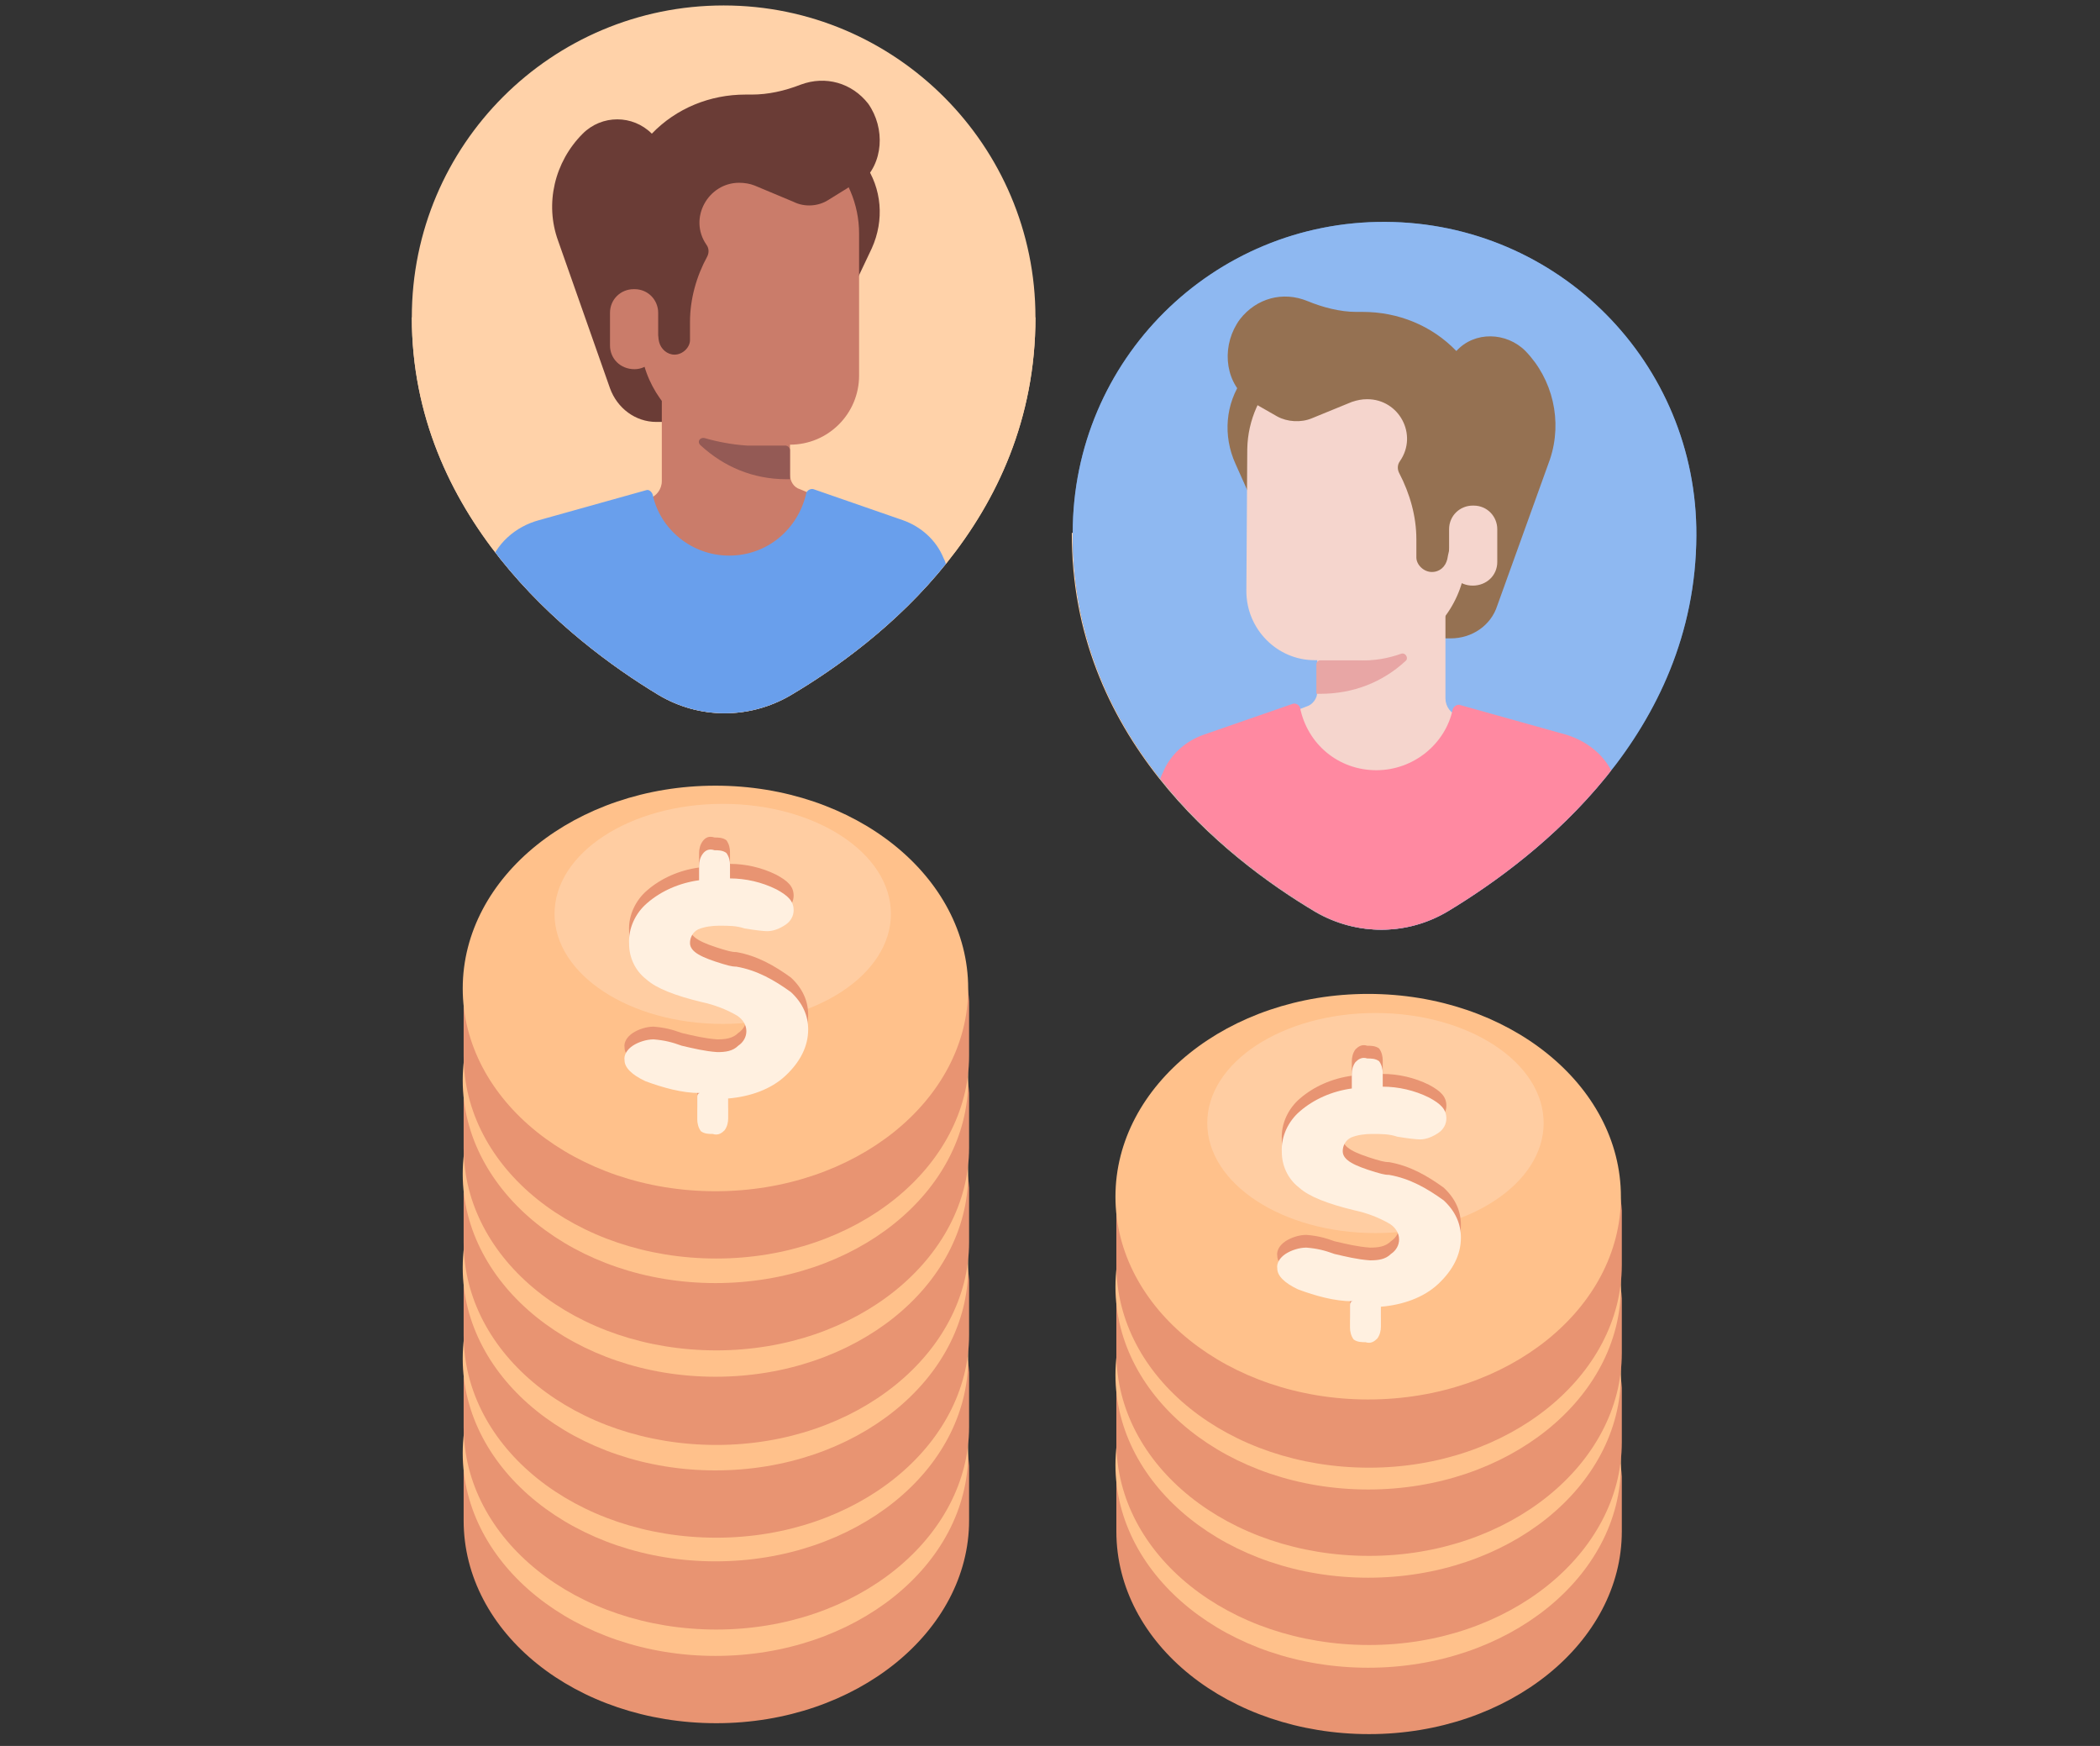 <svg id="Layer_1" xmlns="http://www.w3.org/2000/svg" xmlns:xlink="http://www.w3.org/1999/xlink" viewBox="0 0 231 192"><rect x="0" y="0" width="231" height="192" fill="#333333" stroke="none"/><style>.st0{fill:#e89472}.st1{fill:#ffc18b}.st2{opacity:.2;enable-background:new}.st2,.st3{fill:#fff}.st4{fill:#fff0e0}.st5{fill:#ffd2a9}.st6{clip-path:url(#SVGID_2_)}.st7{fill:#6a3c36}.st8{fill:#ca7c6a}.st9{fill:#699fec}.st10{fill:#945a55}.st11{clip-path:url(#SVGID_4_)}.st12{fill:#8eb8f1}.st13{fill:#957152}.st14{fill:#f5d5cd}.st15{fill:#ff89a1}.st16{fill:#e8a6a5}</style><title>contaazul-tela-de-xxx</title><path class="st0" d="M178.4 168.4c0 12.2-12.4 22.3-27.8 22.3s-27.8-9.9-27.8-22.3V163c.7-11.8 12.8-16.9 27.8-16.9 14.9.1 27.1 4.7 27.8 16.3v6z"/><ellipse class="st1" cx="150.5" cy="161.1" rx="27.8" ry="22.3"/><ellipse class="st2" cx="151.3" cy="152.9" rx="18.5" ry="12.1"/><path class="st0" d="M148.8 171c-2 0-4.1-.6-6-1.3-1.5-.7-2.3-1.5-2.3-2.3-.1-.6.3-1.2.9-1.6.6-.4 1.5-.7 2.3-.7 1.2.1 2 .3 3.1.7 1.3.3 2.5.6 3.9.7.9 0 1.7-.1 2.3-.7.6-.4.9-1 .9-1.6 0-.7-.4-1.3-1-1.7-1.2-.7-2.5-1.2-3.9-1.5-2.9-.7-5-1.5-6.1-2.5-1.3-1-1.9-2.5-1.9-3.9-.1-1.7.7-3.4 2-4.5 1.5-1.3 3.5-2.2 5.7-2.5V146c0-.4.1-.9.4-1.3.3-.3.7-.6 1.3-.4.4 0 .9 0 1.3.3.3.4.4.9.4 1.3v1.5c1.7 0 3.5.4 5.1 1.2 1.3.7 1.9 1.3 1.9 2.3 0 .6-.3 1.2-.9 1.6-.6.4-1.3.7-2 .7-.4 0-1.3-.1-2.5-.3-1.2-.6-2-.6-2.9-.6-.7 0-1.6.1-2.3.4-.6.3-.9.9-.9 1.5 0 1 1.3 1.6 3.6 2.3.4.1.9.3 1.5.3 2.3.4 4.2 1.5 6 2.8 1.3 1.2 1.9 2.6 1.9 4.1 0 1.9-.9 3.6-2.5 5.1-1.6 1.5-3.9 2.3-6.3 2.5v2.2c0 .4-.1.9-.4 1.3-.3.3-.7.6-1.3.4-.4 0-.9 0-1.3-.3-.3-.4-.4-.9-.4-1.3V171h.4z"/><path class="st3" d="M148.8 172.5c-2 0-4.1-.6-6-1.3-1.5-.7-2.3-1.5-2.3-2.3-.1-.6.3-1.2.9-1.6.6-.4 1.5-.7 2.3-.7 1.2.1 2 .3 3.1.7 1.3.3 2.5.6 3.9.7.9 0 1.7-.1 2.3-.7.6-.4.9-1 .9-1.6 0-.7-.4-1.3-1-1.7-1.2-.7-2.5-1.2-3.9-1.5-2.9-.7-5-1.5-6.1-2.5-1.3-1-1.9-2.5-1.9-3.9-.1-1.7.7-3.4 2-4.5 1.5-1.3 3.5-2.2 5.7-2.5v-1.6c0-.4.1-.9.4-1.3.3-.3.7-.6 1.3-.4.4 0 .9 0 1.3.3.3.4.4.9.4 1.3v1.5c1.7 0 3.5.4 5.1 1.2 1.3.7 1.9 1.3 1.9 2.3 0 .6-.3 1.2-.9 1.6-.6.4-1.3.7-2 .7-.4 0-1.3-.1-2.5-.3-1.2-.6-2-.6-2.9-.6-.7 0-1.6.1-2.3.4-.6.3-.9.9-.9 1.5 0 1 1.3 1.6 3.6 2.3.4.1.9.3 1.5.3 2.3.4 4.2 1.5 6 2.8 1.3 1.2 1.9 2.6 1.9 4.1 0 1.9-.9 3.6-2.5 5.1-1.6 1.5-3.9 2.3-6.3 2.5v2.2c0 .4-.1.9-.4 1.3-.3.3-.7.6-1.3.4-.4 0-.9 0-1.3-.3-.3-.4-.4-.9-.4-1.3v-2.5c.1-.1.4-.1.4-.1z"/><path class="st0" d="M178.4 158.6c0 12.2-12.4 22.3-27.8 22.3s-27.8-9.9-27.8-22.3v-5.4c.7-11.8 12.8-16.9 27.8-16.9 14.9 0 27 4.5 27.8 16.3v6z"/><ellipse class="st1" cx="150.5" cy="151.2" rx="27.8" ry="22.3"/><ellipse class="st2" cx="151.3" cy="143" rx="18.5" ry="12.1"/><path class="st0" d="M148.8 161.2c-2 0-4.1-.6-6-1.3-1.5-.7-2.3-1.5-2.3-2.3-.1-.6.3-1.2.9-1.6.6-.4 1.5-.7 2.3-.7 1.2.1 2 .3 3.1.7 1.3.3 2.5.6 3.9.7.9 0 1.7-.1 2.3-.7.6-.4.9-1 .9-1.6 0-.7-.4-1.3-1-1.7-1.2-.7-2.5-1.2-3.9-1.5-2.9-.7-5-1.5-6.1-2.5-1.3-1-1.9-2.5-1.9-3.9-.1-1.7.7-3.4 2-4.5 1.5-1.3 3.5-2.2 5.7-2.5v-1.6c0-.4.1-.9.4-1.3.3-.3.7-.6 1.3-.4.4 0 .9 0 1.3.3.3.4.4.9.4 1.3v1.5c1.7 0 3.5.4 5.1 1.2 1.3.7 1.9 1.3 1.9 2.3 0 .6-.3 1.2-.9 1.6-.6.4-1.3.7-2 .7-.4 0-1.3-.1-2.5-.3-.9-.3-1.7-.3-2.8-.3-.7 0-1.6.1-2.3.4-.6.3-.9.9-.9 1.5 0 1 1.3 1.6 3.6 2.3.4.1.9.3 1.5.3 2.3.4 4.2 1.5 6 2.8 1.3 1.2 1.9 2.6 1.9 4.1 0 1.9-.9 3.6-2.5 5.1s-3.9 2.3-6.3 2.5v2.2c0 .4-.1.9-.4 1.3-.3.3-.7.6-1.3.4-.4 0-.9 0-1.3-.3-.3-.4-.4-.9-.4-1.3v-2.5c0-.4.3-.4.3-.4z"/><path class="st4" d="M148.8 162.7c-2 0-4.1-.6-6-1.3-1.5-.7-2.3-1.5-2.3-2.3-.1-.6.3-1.2.9-1.6.6-.4 1.5-.7 2.3-.7 1.2.1 2 .3 3.1.7 1.3.3 2.5.6 3.9.7.9 0 1.7-.1 2.3-.7.6-.4.9-1 .9-1.6 0-.7-.4-1.3-1-1.7-1.2-.7-2.5-1.2-3.9-1.5-2.9-.7-5-1.5-6.1-2.5-1.3-1-1.9-2.5-1.9-3.9-.1-1.7.7-3.4 2-4.5 1.5-1.3 3.5-2.2 5.7-2.5v-1.6c0-.4.1-.9.4-1.3.3-.3.7-.6 1.3-.4.4 0 .9 0 1.3.3.3.4.4.9.4 1.3v1.5c1.7 0 3.5.4 5.1 1.2 1.3.7 1.9 1.3 1.9 2.3 0 .6-.3 1.2-.9 1.6-.6.4-1.3.7-2 .7-.4 0-1.3-.1-2.5-.3-.9-.3-1.7-.3-2.8-.3-.7 0-1.6.1-2.3.4-.6.3-.9.9-.9 1.5 0 1 1.3 1.6 3.6 2.3.4.1.9.3 1.5.3 2.3.4 4.2 1.5 6 2.8 1.3 1.2 1.9 2.6 1.9 4.1 0 1.9-.9 3.6-2.5 5.1s-3.9 2.3-6.3 2.5v2.2c0 .4-.1.9-.4 1.3-.3.3-.7.6-1.3.4-.4 0-.9 0-1.3-.3-.3-.4-.4-.9-.4-1.3V163c0-.3.3-.3.3-.3z"/><g><path class="st0" d="M178.4 148.8c0 12.2-12.4 22.3-27.8 22.3s-27.8-9.9-27.8-22.3v-5.4c.7-11.8 12.8-16.9 27.8-16.9 14.9.1 27.1 4.7 27.8 16.3v6z"/><ellipse class="st1" cx="150.5" cy="141.5" rx="27.8" ry="22.3"/><ellipse class="st2" cx="151.3" cy="133.4" rx="18.5" ry="12.1"/><path class="st0" d="M148.8 151.4c-2 0-4.1-.6-6-1.3-1.5-.7-2.3-1.5-2.3-2.3-.1-.6.3-1.2.9-1.6.6-.4 1.5-.7 2.3-.7 1.2.1 2 .3 3.1.7 1.3.3 2.5.6 3.9.7.9 0 1.7-.1 2.3-.7.6-.4.9-1 .9-1.6 0-.7-.4-1.3-1-1.7-1.2-.7-2.5-1.2-3.9-1.5-2.9-.7-5-1.5-6.1-2.5-1.3-1-1.9-2.5-1.9-3.9-.1-1.7.7-3.4 2-4.5 1.5-1.3 3.5-2.2 5.7-2.5v-1.6c0-.4.1-.9.4-1.3.3-.3.7-.6 1.3-.4.4 0 .9 0 1.3.3.3.4.4.9.4 1.3v1.5c1.7 0 3.5.4 5.1 1.2 1.3.7 1.9 1.3 1.9 2.3 0 .6-.3 1.2-.9 1.6-.6.4-1.3.7-2 .7-.4 0-1.3-.1-2.5-.3-1.2-.6-2-.6-2.9-.6-.7 0-1.6.1-2.3.4-.6.3-.9.9-.9 1.5 0 1 1.3 1.6 3.6 2.3.4.1.9.3 1.5.3 2.3.4 4.2 1.5 6 2.8 1.3 1.2 1.9 2.6 1.9 4.1 0 1.9-.9 3.6-2.5 5.1s-3.9 2.3-6.3 2.5v2.2c0 .4-.1.9-.4 1.3-.3.3-.7.6-1.3.4-.4 0-.9 0-1.3-.3-.3-.4-.4-.9-.4-1.3v-2.5c.1-.1.4-.1.4-.1z"/><path class="st3" d="M148.8 152.9c-2 0-4.1-.6-6-1.3-1.5-.7-2.3-1.5-2.3-2.3-.1-.6.3-1.2.9-1.6.6-.4 1.5-.7 2.3-.7 1.2.1 2 .3 3.1.7 1.3.3 2.5.6 3.9.7.9 0 1.7-.1 2.3-.7.6-.4.9-1 .9-1.6 0-.7-.4-1.3-1-1.7-1.2-.7-2.5-1.2-3.9-1.5-2.9-.7-5-1.5-6.1-2.5-1.3-1-1.9-2.5-1.9-3.9-.1-1.7.7-3.4 2-4.5 1.5-1.3 3.5-2.2 5.7-2.5v-1.6c0-.4.1-.9.4-1.3.3-.3.7-.6 1.3-.4.4 0 .9 0 1.3.3.3.4.4.9.4 1.3v1.5c1.7 0 3.5.4 5.1 1.2 1.3.7 1.9 1.3 1.9 2.3 0 .6-.3 1.2-.9 1.6-.6.4-1.3.7-2 .7-.4 0-1.3-.1-2.5-.3-1.2-.6-2-.6-2.9-.6-.7 0-1.6.1-2.3.4-.6.3-.9.9-.9 1.5 0 1 1.3 1.6 3.6 2.3.4.1.9.3 1.5.3 2.3.4 4.2 1.5 6 2.8 1.3 1.2 1.9 2.6 1.9 4.1 0 1.9-.9 3.6-2.5 5.1-1.6 1.5-3.9 2.3-6.3 2.5v2.2c0 .4-.1.9-.4 1.3-.3.3-.7.6-1.3.4-.4 0-.9 0-1.3-.3-.3-.4-.4-.9-.4-1.3V153c.1-.1.4-.1.4-.1z"/></g><g><path class="st0" d="M178.4 139.1c0 12.2-12.4 22.3-27.8 22.3s-27.8-9.9-27.8-22.3v-5.4c.7-11.8 12.8-16.9 27.8-16.9 14.9 0 27 4.5 27.8 16.3v6z"/><ellipse class="st1" cx="150.5" cy="131.6" rx="27.8" ry="22.3"/><ellipse class="st2" cx="151.3" cy="123.5" rx="18.5" ry="12.1"/><path class="st0" d="M148.8 141.7c-2 0-4.1-.6-6-1.3-1.5-.7-2.3-1.5-2.3-2.3-.1-.6.3-1.2.9-1.6.6-.4 1.5-.7 2.3-.7 1.2.1 2 .3 3.1.7 1.3.3 2.5.6 3.9.7.9 0 1.7-.1 2.3-.7.6-.4.9-1 .9-1.6 0-.7-.4-1.3-1-1.7-1.2-.7-2.5-1.2-3.9-1.5-2.9-.7-5-1.5-6.1-2.5-1.3-1-1.9-2.5-1.9-3.9-.1-1.7.7-3.4 2-4.5 1.5-1.3 3.5-2.2 5.7-2.5v-1.6c0-.4.1-.9.4-1.3.3-.3.7-.6 1.3-.4.4 0 .9 0 1.3.3.3.4.4.9.4 1.3v1.5c1.7 0 3.5.4 5.1 1.2 1.3.7 1.9 1.3 1.9 2.3 0 .6-.3 1.2-.9 1.6-.6.4-1.3.7-2 .7-.4 0-1.3-.1-2.5-.3-.9-.3-1.7-.3-2.8-.3-.7 0-1.6.1-2.3.4-.6.3-.9.9-.9 1.5 0 1 1.3 1.6 3.6 2.3.4.1.9.3 1.5.3 2.3.4 4.2 1.5 6 2.8 1.3 1.2 1.9 2.6 1.9 4.1 0 1.9-.9 3.6-2.5 5.1s-3.9 2.3-6.3 2.5v2.2c0 .4-.1.9-.4 1.3-.3.3-.7.6-1.3.4-.4 0-.9 0-1.3-.3-.3-.4-.4-.9-.4-1.3V142c0-.3.3-.3.3-.3z"/><path class="st4" d="M148.8 143.1c-2 0-4.1-.6-6-1.3-1.5-.7-2.3-1.5-2.3-2.3-.1-.6.3-1.2.9-1.6.6-.4 1.5-.7 2.3-.7 1.2.1 2 .3 3.1.7 1.3.3 2.5.6 3.9.7.9 0 1.7-.1 2.3-.7.6-.4.9-1 .9-1.6 0-.7-.4-1.3-1-1.7-1.2-.7-2.5-1.2-3.9-1.5-2.9-.7-5-1.5-6.1-2.5-1.3-1-1.9-2.5-1.9-3.9-.1-1.7.7-3.4 2-4.5 1.5-1.3 3.5-2.2 5.7-2.5v-1.6c0-.4.1-.9.4-1.3.3-.3.7-.6 1.3-.4.4 0 .9 0 1.3.3.3.4.4.9.4 1.3v1.5c1.7 0 3.5.4 5.1 1.2 1.3.7 1.9 1.3 1.9 2.3 0 .6-.3 1.2-.9 1.6-.6.4-1.3.7-2 .7-.4 0-1.3-.1-2.5-.3-.9-.3-1.7-.3-2.8-.3-.7 0-1.6.1-2.3.4-.6.3-.9.9-.9 1.5 0 1 1.3 1.6 3.6 2.3.4.1.9.3 1.5.3 2.3.4 4.2 1.5 6 2.8 1.3 1.2 1.9 2.6 1.9 4.1 0 1.9-.9 3.6-2.5 5.1s-3.9 2.3-6.3 2.5v2.2c0 .4-.1.9-.4 1.3-.3.3-.7.6-1.3.4-.4 0-.9 0-1.3-.3-.3-.4-.4-.9-.4-1.3v-2.5c0-.4.3-.4.3-.4z"/></g><g><path class="st5" d="M113.9 34.9c0 22.4-17 35.7-27 41.6-4.5 2.6-10 2.6-14.5-.1-10.1-6.1-27.1-19.8-27.1-41.5"/><defs><path id="SVGID_1_" d="M113.9 34.9c0 22.4-17 35.7-27 41.6-4.5 2.6-10 2.6-14.5-.1-10.1-6.1-27.1-19.8-27.1-41.5C45.3 15.9 60.7.6 79.6.6s34.3 15.4 34.3 34.3z"/></defs><clipPath id="SVGID_2_"><use xlink:href="#SVGID_1_" overflow="visible"/></clipPath><g class="st6"><path class="st5" d="M113.9 34.9c0 22.4-17 35.7-27 41.6-4.5 2.6-10 2.6-14.5-.1-10.1-6.1-27.1-19.8-27.1-41.5C45.3 15.9 60.7.6 79.6.6s34.3 15.4 34.3 34.3z"/><path class="st7" d="M61.4 26.5l5.7 16.2c.8 2.2 2.8 3.7 5.1 3.7h6.3c1 0-2.1-4.2-1.7-5L75 39.7 93.5 21s.9-.7 1.2-.9c2.5-2.1 2.7-6 .8-8.7-1.8-2.3-4.7-3.1-7.4-2.1-1.8.7-3.6 1.1-5.4 1.1H82c-3.9 0-7.6 1.5-10.3 4.3-2.1-2.1-5.5-2.1-7.6 0-3.1 3.1-4.2 7.7-2.7 11.8z"/><path class="st8" d="M73.2 58.2c.9 2.7 3.5 4.7 6.6 4.7.6 0 1.2-.1 1.8-.2 3.6-.2 9-4.3 9.5-7.6L88 53.8c-.7-.2-1.1-.9-1.1-1.6v-6.7l-14.1-2.8v10.2c0 .9-.6 1.7-1.4 1.9 0 1.1.7 2.3 1.8 3.4z"/><path class="st9" d="M96.8 83.3H61.1c-5.2 0-8.8-15.9-7.4-20.8.8-2.7 3-4.6 5.6-5.3l11.8-3.3c.3-.1.6.2.7.5.8 3.8 4.3 6.7 8.4 6.7 4.2 0 7.6-2.9 8.5-6.9.1-.3.5-.5.8-.4l9.8 3.4c2 .7 3.7 2.2 4.5 4.2l.1.2c2.1 5-1.6 21.7-7.1 21.7z"/><path class="st10" d="M82.2 49h4.2c.2 0 .5.2.5.5v3.2h-.4c-3.7 0-6.9-1.4-9.4-3.7-.5-.4-.1-1 .5-.8 1.4.4 3 .7 4.6.8z"/><path class="st7" d="M90.9 19.5l3.2 11.6 1.8-3.8c1.4-3.1 1.1-6.6-.8-9.3"/><path class="st8" d="M94.5 25.7v15.6c0 4.2-3.4 7.6-7.6 7.6h-4.5c-2.1 0-4-.5-5.6-1.4-3.8-2-6.4-6-6.4-10.6V25.8c0-6.6 5.4-12.1 12.1-12.1 6.6 0 12 5.4 12 12z"/><path class="st7" d="M64.4 23.2l5.2-7.2s10.2-4 10.3-4.3c.1-.2 9.8 2.5 9.8 2.5l3.8 5.1c.4.5.2 1.1-.3 1.4L91.1 22c-1.1.7-2.6.8-3.8.2L83 20.4c-.5-.2-1.1-.3-1.7-.3-3.4 0-5.6 3.9-3.6 6.8.3.4.3.9.1 1.3-1.2 2.2-1.9 4.7-1.9 7.2v2c0 .8-.8 1.6-1.7 1.6-.8 0-1.5-.6-1.7-1.4-.4-2.3-1.7-6.4-5.6-5.1l.5-.9"/><path class="st8" d="M72.4 38v-3.6c0-1.4-1.1-2.6-2.6-2.6h-.1c-1.4 0-2.6 1.1-2.6 2.6V38c0 1.4 1.1 2.6 2.7 2.6 1.4 0 2.6-1.2 2.6-2.6z"/></g></g><g><path class="st5" d="M186.5 58.9c-.1 21.7-17.2 35.2-27.3 41.3-4.5 2.7-10 2.7-14.5.1-10.1-6-26.9-19.4-26.8-41.7"/><defs><path id="SVGID_3_" d="M152.4 24.4c19 .1 34.3 15.5 34.2 34.5-.1 21.7-17.2 35.2-27.3 41.3-4.5 2.7-10 2.7-14.5.1-10.1-6-26.9-19.4-26.8-41.7 0-19 15.4-34.3 34.4-34.2z"/></defs><use xlink:href="#SVGID_3_" overflow="visible" fill="#537cb0"/><clipPath id="SVGID_4_"><use xlink:href="#SVGID_3_" overflow="visible"/></clipPath><g class="st11"><path class="st12" d="M152.4 24.4c19 .1 34.3 15.5 34.2 34.5-.1 21.7-17.2 35.2-27.3 41.3-4.5 2.7-10 2.7-14.5.1-10.1-6-26.9-19.4-26.8-41.7 0-19 15.4-34.3 34.4-34.2z"/><path class="st13" d="M167.8 38.6c-2.1-2.1-5.6-2.2-7.6 0-2.7-2.8-6.4-4.3-10.3-4.3h-.7c-1.8 0-3.7-.5-5.4-1.2-2.7-1.1-5.6-.3-7.4 2-2 2.7-1.8 6.6.7 8.7.3.2 1.2.9 1.2.9l18.5 18.8-1.8 1.7c.5.8-2.7 5-1.7 5h6.3c2.3 0 4.4-1.4 5.1-3.6l5.8-16.1c1.4-4.2.3-8.8-2.7-11.9z"/><path class="st14" d="M160.4 78.7c-.8-.2-1.4-1-1.4-1.9V66.6l-14.1 2.8v6.7c0 .7-.5 1.4-1.2 1.6l-3.1 1.2c.4 3.4 5.8 7.4 9.4 7.7.6.2 1.2.2 1.8.2 3.1 0 5.7-2 6.7-4.7 1-1.1 1.7-2.4 1.9-3.4z"/><path class="st15" d="M127.8 85.2l.1-.2c.8-2 2.5-3.5 4.5-4.2l9.8-3.4c.3-.1.7.1.8.4.8 4 4.2 6.9 8.4 6.9 4.1 0 7.6-2.9 8.4-6.7.1-.3.4-.5.7-.5l11.8 3.3c2.6.8 4.8 2.7 5.5 5.4 1.4 4.9-2.3 20.8-7.5 20.8l-35.7-.2c-5.3.2-9-16.5-6.8-21.6z"/><path class="st16" d="M154.1 71.9c.5-.2.9.5.5.8-2.5 2.3-5.7 3.6-9.4 3.6h-.4v-3.2c0-.3.2-.5.5-.5h4.2c1.6.1 3.2-.2 4.6-.7z"/><path class="st13" d="M136.7 41.7c-1.9 2.7-2.2 6.2-.8 9.3l1.7 3.8 3.3-11.6"/><path class="st14" d="M149.4 37.5c6.6 0 12 5.5 12 12.1l-.1 11.1c0 4.6-2.6 8.6-6.5 10.6-1.7.9-3.6 1.4-5.7 1.3h-4.5c-4.1 0-7.5-3.4-7.5-7.6l.1-15.6c.1-6.5 5.6-11.9 12.2-11.9z"/><path class="st13" d="M164.4 55.5l.5.9c-4-1.3-5.3 2.8-5.7 5.1-.2.8-.8 1.4-1.7 1.4-.9 0-1.7-.8-1.7-1.6v-2c0-2.5-.7-5-1.9-7.3-.2-.4-.2-.9.1-1.3 2-2.9-.1-6.8-3.6-6.8-.6 0-1.1.1-1.7.3l-4.4 1.8c-1.2.5-2.7.4-3.8-.2l-2.1-1.2c-.5-.3-.7-1-.3-1.5l3.8-5.1s9.8-2.7 9.9-2.5c.1.2 10.3 4.3 10.3 4.3l5.2 7.2"/><path class="st14" d="M162 64.4c1.5 0 2.7-1.1 2.7-2.6v-3.6c0-1.4-1.1-2.6-2.6-2.6h-.1c-1.4 0-2.6 1.1-2.6 2.6v3.6c0 1.5 1.1 2.6 2.6 2.6z"/></g></g><g><path class="st0" d="M106.6 167.2c0 12.2-12.4 22.3-27.8 22.3S51 179.6 51 167.2v-5.4c.7-11.8 13-16.9 27.8-16.9s27 4.5 27.8 16.3v6z"/><ellipse class="st1" cx="78.7" cy="159.8" rx="27.8" ry="22.3"/><ellipse class="st2" cx="79.5" cy="151.8" rx="18.5" ry="12.1"/><path class="st0" d="M77 169.8c-2 0-4.1-.6-6-1.3-1.5-.7-2.3-1.5-2.3-2.3-.1-.6.3-1.2.9-1.6.6-.4 1.5-.7 2.3-.7 1.2.1 2 .3 3.1.7 1.3.3 2.5.6 3.9.7.9 0 1.7-.1 2.3-.7.6-.4.9-1 .9-1.6 0-.7-.4-1.3-1-1.7-1.2-.7-2.5-1.2-3.9-1.5-2.9-.7-5-1.5-6.1-2.5-1.3-1-1.9-2.5-1.9-3.9-.1-1.7.7-3.4 2-4.5 1.5-1.3 3.5-2.2 5.7-2.5v-1.6c0-.4.1-.9.4-1.3.3-.4.7-.6 1.3-.4.4 0 .9 0 1.3.3.3.4.4.9.4 1.3v1.5c1.7 0 3.5.4 5.1 1.2 1.3.7 1.9 1.3 1.9 2.3 0 .6-.3 1.2-.9 1.6-.6.4-1.3.7-2 .7-.4 0-1.3-.1-2.5-.3-.9-.3-1.7-.3-2.8-.3-.7 0-1.6.1-2.3.4-.6.3-.9.9-.9 1.5 0 1 1.3 1.6 3.6 2.3.4.1.9.3 1.5.3 2.3.4 4.2 1.5 6 2.8 1.3 1.2 1.9 2.6 1.9 4.1 0 1.9-.9 3.6-2.5 5.1-1.6 1.5-3.9 2.3-6.3 2.5v2.2c0 .4-.1.9-.4 1.3-.3.3-.7.6-1.3.4-.4 0-.9 0-1.3-.3-.3-.4-.4-.9-.4-1.3v-2.5c0-.4.3-.4.3-.4z"/><path class="st3" d="M77 171.3c-2 0-4.1-.6-6-1.3-1.5-.7-2.3-1.5-2.3-2.3-.1-.6.3-1.2.9-1.6.6-.4 1.5-.7 2.3-.7 1.2.1 2 .3 3.1.7 1.3.3 2.5.6 3.9.7.9 0 1.7-.1 2.3-.7.6-.4.9-1 .9-1.6 0-.7-.4-1.3-1-1.7-1.2-.7-2.5-1.2-3.9-1.5-2.9-.7-5-1.5-6.1-2.5-1.3-1-1.9-2.5-1.9-3.9-.1-1.7.7-3.4 2-4.5 1.5-1.3 3.5-2.2 5.7-2.5v-1.6c0-.4.1-.9.4-1.3.3-.3.7-.6 1.3-.4.4 0 .9 0 1.3.3.3.4.4.9.4 1.3v1.5c1.7 0 3.5.4 5.1 1.2 1.3.7 1.9 1.3 1.9 2.3 0 .6-.3 1.2-.9 1.6-.6.4-1.3.7-2 .7-.4 0-1.3-.1-2.5-.3-.9-.3-1.7-.3-2.8-.3-.7 0-1.6.1-2.3.4-.6.3-.9.9-.9 1.5 0 1 1.3 1.6 3.6 2.3.4.1.9.3 1.5.3 2.3.4 4.2 1.5 6 2.8 1.3 1.2 1.9 2.6 1.9 4.1 0 1.9-.9 3.6-2.5 5.1-1.6 1.5-3.9 2.3-6.3 2.5v2.2c0 .4-.1.9-.4 1.3-.3.3-.7.6-1.3.4-.4 0-.9 0-1.3-.3-.3-.4-.4-.9-.4-1.3v-2.5c0-.4.3-.4.3-.4z"/><path class="st0" d="M106.6 156.9c0 12.2-12.4 22.3-27.8 22.3S51 169.3 51 156.9v-5.4c.7-11.8 12.8-16.9 27.8-16.9 14.9 0 27 4.5 27.8 16.3v6z"/><ellipse class="st1" cx="78.7" cy="149.4" rx="27.8" ry="22.3"/><ellipse class="st2" cx="79.5" cy="141.4" rx="18.5" ry="12.1"/><path class="st0" d="M77 159.5c-2 0-4.1-.6-6-1.3-1.5-.7-2.3-1.5-2.3-2.3-.1-.6.3-1.2.9-1.6.6-.4 1.5-.7 2.3-.7 1.2.1 2 .3 3.1.7 1.3.3 2.5.6 3.9.7.9 0 1.7-.1 2.3-.7.6-.4.9-1 .9-1.6 0-.7-.4-1.3-1-1.7-1.2-.7-2.5-1.2-3.9-1.5-2.9-.7-5-1.5-6.1-2.5-1.3-1-1.9-2.5-1.9-3.9-.1-1.7.7-3.4 2-4.5 1.5-1.3 3.5-2.2 5.7-2.5v-1.6c0-.4.1-.9.4-1.3.3-.4.7-.6 1.3-.4.4 0 .9 0 1.3.3.3.4.4.9.4 1.3v1.5c1.7 0 3.5.4 5.1 1.2 1.3.7 1.9 1.3 1.9 2.3 0 .6-.3 1.2-.9 1.6-.6.4-1.3.7-2 .7-.4 0-1.3-.1-2.5-.3-.9-.3-1.7-.3-2.8-.3-.7 0-1.6.1-2.3.4-.6.3-.9.9-.9 1.5 0 1 1.3 1.6 3.6 2.3.4.1.9.3 1.5.3 2.3.4 4.2 1.5 6 2.8 1.3 1.2 1.9 2.6 1.9 4.1 0 1.9-.9 3.6-2.5 5.1-1.6 1.5-3.9 2.3-6.3 2.5v2.2c0 .4-.1.9-.4 1.3-.3.3-.7.6-1.3.4-.4 0-.9 0-1.3-.3-.3-.4-.4-.9-.4-1.3v-2.8h.3z"/><path class="st3" d="M77 160.9c-2 0-4.1-.6-6-1.3-1.5-.7-2.3-1.5-2.3-2.3-.1-.6.3-1.2.9-1.6.6-.4 1.5-.7 2.3-.7 1.2.1 2 .3 3.1.7 1.3.3 2.5.6 3.9.7.9 0 1.7-.1 2.3-.7.6-.4.9-1 .9-1.6 0-.7-.4-1.3-1-1.7-1.2-.7-2.5-1.2-3.9-1.5-2.9-.7-5-1.5-6.1-2.5-1.3-1-1.9-2.5-1.9-3.9-.1-1.7.7-3.4 2-4.5 1.5-1.3 3.5-2.2 5.7-2.5v-1.6c0-.4.1-.9.4-1.3.3-.4.7-.6 1.3-.4.4 0 .9 0 1.3.3.3.4.4.9.4 1.3v1.5c1.7 0 3.5.4 5.1 1.2 1.3.7 1.9 1.3 1.9 2.3 0 .6-.3 1.2-.9 1.6-.6.4-1.3.7-2 .7-.4 0-1.3-.1-2.5-.3-.9-.3-1.7-.3-2.8-.3-.7 0-1.6.1-2.3.4-.6.3-.9.9-.9 1.5 0 1 1.3 1.6 3.6 2.3.4.1.9.3 1.5.3 2.3.4 4.2 1.5 6 2.8 1.3 1.2 1.9 2.6 1.9 4.1 0 1.9-.9 3.6-2.5 5.1-1.6 1.5-3.9 2.3-6.3 2.5v2.2c0 .4-.1.9-.4 1.3-.3.3-.7.6-1.3.4-.4 0-.9 0-1.3-.3-.3-.4-.4-.9-.4-1.3V161h.3z"/><g><path class="st0" d="M106.6 146.8c0 12.2-12.4 22.3-27.8 22.3S51 159.2 51 146.8v-5.4c.7-11.8 13-16.9 27.8-16.9s27 4.5 27.8 16.3v6z"/><ellipse class="st1" cx="78.7" cy="139.4" rx="27.8" ry="22.3"/><ellipse class="st2" cx="79.5" cy="131.2" rx="18.5" ry="12.1"/><path class="st0" d="M77 149.4c-2 0-4.1-.6-6-1.3-1.5-.7-2.3-1.5-2.3-2.3-.1-.6.3-1.2.9-1.6s1.5-.7 2.3-.7c1.2.1 2 .3 3.1.7 1.3.3 2.5.6 3.9.7.9 0 1.7-.1 2.3-.7.6-.4.9-1 .9-1.6 0-.7-.4-1.3-1-1.7-1.2-.7-2.5-1.2-3.9-1.5-2.9-.7-5-1.5-6.1-2.5-1.3-1-1.9-2.5-1.9-3.9-.1-1.7.7-3.4 2-4.5 1.5-1.3 3.5-2.2 5.7-2.5v-1.6c0-.4.1-.9.4-1.3.3-.4.7-.6 1.3-.4.4 0 .9 0 1.3.3.3.4.4.9.4 1.3v1.5c1.7 0 3.5.4 5.1 1.2 1.3.7 1.9 1.3 1.9 2.3 0 .6-.3 1.2-.9 1.6-.6.4-1.3.7-2 .7-.4 0-1.3-.1-2.5-.3-.9-.3-1.7-.3-2.8-.3-.7 0-1.6.1-2.3.4-.6.3-.9.9-.9 1.5 0 1 1.3 1.6 3.6 2.3.4.1.9.3 1.5.3 2.3.4 4.2 1.5 6 2.8 1.3 1.2 1.9 2.6 1.9 4.1 0 1.9-.9 3.6-2.5 5.1-1.6 1.5-3.9 2.3-6.3 2.5v2.2c0 .4-.1.9-.4 1.3-.3.3-.7.6-1.3.4-.4 0-.9 0-1.3-.3-.3-.4-.4-.9-.4-1.3v-2.5c0-.4.3-.4.3-.4z"/><path class="st4" d="M77 150.9c-2 0-4.1-.6-6-1.3-1.5-.7-2.3-1.5-2.3-2.3-.1-.6.3-1.2.9-1.6s1.5-.7 2.3-.7c1.2.1 2 .3 3.1.7 1.3.3 2.5.6 3.9.7.9 0 1.7-.1 2.3-.7.6-.4.9-1 .9-1.6 0-.7-.4-1.3-1-1.7-1.2-.7-2.5-1.2-3.9-1.5-2.9-.7-5-1.5-6.1-2.5-1.3-1-1.9-2.5-1.9-3.9-.1-1.7.7-3.4 2-4.5 1.5-1.3 3.5-2.2 5.7-2.5v-1.6c0-.4.1-.9.4-1.3.3-.4.7-.6 1.3-.4.4 0 .9 0 1.3.3.3.4.4.9.4 1.3v1.5c1.7 0 3.5.4 5.1 1.2 1.3.7 1.9 1.3 1.9 2.3 0 .6-.3 1.2-.9 1.6-.6.4-1.3.7-2 .7-.4 0-1.3-.1-2.5-.3-.9-.3-1.7-.3-2.8-.3-.7 0-1.6.1-2.3.4-.6.3-.9.9-.9 1.5 0 1 1.3 1.6 3.6 2.3.4.1.9.3 1.5.3 2.3.4 4.2 1.5 6 2.8 1.3 1.2 1.9 2.6 1.9 4.1 0 1.9-.9 3.6-2.5 5.1-1.6 1.5-3.9 2.3-6.3 2.5v2.2c0 .4-.1.9-.4 1.3-.3.3-.7.6-1.3.4-.4 0-.9 0-1.3-.3-.3-.4-.4-.9-.4-1.3v-2.5c0-.4.3-.4.3-.4z"/></g><g><path class="st0" d="M106.6 136.6c0 12.2-12.4 22.3-27.8 22.3S51 149 51 136.6v-5.4c.7-11.8 13-16.9 27.8-16.9s27 4.5 27.8 16.3v6z"/><ellipse class="st1" cx="78.7" cy="129.1" rx="27.8" ry="22.3"/><ellipse class="st2" cx="79.5" cy="121.1" rx="18.5" ry="12.1"/><path class="st0" d="M77 139.2c-2 0-4.1-.6-6-1.3-1.5-.7-2.3-1.5-2.3-2.3-.1-.6.3-1.2.9-1.6.6-.4 1.5-.7 2.3-.7 1.2.1 2 .3 3.1.7 1.3.3 2.5.6 3.9.7.9 0 1.7-.1 2.3-.7.6-.4.9-1 .9-1.6 0-.7-.4-1.3-1-1.7-1.2-.7-2.5-1.2-3.9-1.5-2.9-.7-5-1.5-6.1-2.5-1.3-1-1.9-2.5-1.9-3.9-.1-1.7.7-3.4 2-4.5 1.5-1.3 3.5-2.2 5.7-2.5v-1.6c0-.4.1-.9.4-1.3.3-.4.7-.6 1.3-.4.4 0 .9 0 1.3.3.3.4.4.9.4 1.3v1.5c1.7 0 3.5.4 5.1 1.2 1.3.7 1.9 1.3 1.9 2.3 0 .6-.3 1.2-.9 1.6-.6.4-1.3.7-2 .7-.4 0-1.3-.1-2.5-.3-.9-.3-1.7-.3-2.8-.3-.7 0-1.6.1-2.3.4-.6.3-.9.9-.9 1.5 0 1 1.3 1.6 3.6 2.3.4.1.9.3 1.5.3 2.3.4 4.2 1.5 6 2.8 1.3 1.2 1.9 2.6 1.9 4.1 0 1.9-.9 3.6-2.5 5.1-1.6 1.5-3.9 2.3-6.3 2.5v2.2c0 .4-.1.9-.4 1.3-.3.3-.7.6-1.3.4-.4 0-.9 0-1.3-.3-.3-.4-.4-.9-.4-1.3v-2.5c0-.4.3-.4.3-.4z"/><path class="st3" d="M77 140.6c-2 0-4.1-.6-6-1.3-1.5-.7-2.3-1.5-2.3-2.3-.1-.6.3-1.2.9-1.6.6-.4 1.5-.7 2.3-.7 1.2.1 2 .3 3.1.7 1.3.3 2.5.6 3.9.7.9 0 1.7-.1 2.3-.7.6-.4.9-1 .9-1.6 0-.7-.4-1.3-1-1.7-1.2-.7-2.5-1.2-3.9-1.5-2.9-.7-5-1.5-6.1-2.5-1.3-1-1.9-2.5-1.9-3.9-.1-1.7.7-3.4 2-4.5 1.5-1.3 3.5-2.2 5.7-2.5v-1.6c0-.4.1-.9.4-1.3.3-.3.7-.6 1.3-.4.4 0 .9 0 1.3.3.3.4.4.9.4 1.3v1.5c1.7 0 3.5.4 5.1 1.2 1.3.7 1.9 1.3 1.9 2.3 0 .6-.3 1.2-.9 1.6-.6.4-1.3.7-2 .7-.4 0-1.3-.1-2.5-.3-.9-.3-1.7-.3-2.8-.3-.7 0-1.6.1-2.3.4-.6.3-.9.9-.9 1.5 0 1 1.3 1.6 3.6 2.3.4.1.9.3 1.5.3 2.3.4 4.2 1.5 6 2.8 1.3 1.2 1.9 2.6 1.9 4.1 0 1.9-.9 3.6-2.5 5.1-1.6 1.5-3.9 2.3-6.3 2.5v2.2c0 .4-.1.9-.4 1.3-.3.3-.7.6-1.3.4-.4 0-.9 0-1.3-.3-.3-.4-.4-.9-.4-1.3V141c0-.4.3-.4.3-.4z"/></g><g><path class="st0" d="M106.6 126.2c0 12.2-12.4 22.3-27.8 22.3S51 138.6 51 126.2v-5.4c.7-11.8 12.8-16.9 27.8-16.9 14.9 0 27 4.5 27.8 16.3v6z"/><ellipse class="st1" cx="78.7" cy="118.8" rx="27.8" ry="22.3"/><ellipse class="st2" cx="79.5" cy="110.8" rx="18.5" ry="12.1"/><path class="st0" d="M77 128.8c-2 0-4.1-.6-6-1.3-1.5-.7-2.3-1.5-2.3-2.3-.1-.6.3-1.2.9-1.6.6-.4 1.5-.7 2.3-.7 1.2.1 2 .3 3.1.7 1.3.3 2.5.6 3.9.7.9 0 1.7-.1 2.3-.7.6-.4.9-1 .9-1.6 0-.7-.4-1.3-1-1.7-1.2-.7-2.5-1.2-3.9-1.5-2.9-.7-5-1.5-6.1-2.5-1.3-1-1.9-2.5-1.9-3.9-.1-1.7.7-3.4 2-4.5 1.5-1.3 3.5-2.2 5.7-2.5v-1.6c0-.4.1-.9.4-1.3.3-.4.7-.6 1.3-.4.4 0 .9 0 1.3.3.3.4.4.9.4 1.3v1.5c1.7 0 3.5.4 5.1 1.2 1.3.7 1.9 1.3 1.9 2.3 0 .6-.3 1.2-.9 1.6-.6.4-1.3.7-2 .7-.4 0-1.3-.1-2.5-.3-.9-.3-1.7-.3-2.8-.3-.7 0-1.6.1-2.3.4-.6.3-.9.9-.9 1.5 0 1 1.3 1.6 3.6 2.3.4.1.9.3 1.5.3 2.3.4 4.2 1.5 6 2.8 1.3 1.2 1.9 2.6 1.9 4.1 0 1.9-.9 3.6-2.5 5.1-1.6 1.5-3.9 2.3-6.3 2.5v2.2c0 .4-.1.9-.4 1.3-.3.3-.7.6-1.3.4-.4 0-.9 0-1.3-.3-.3-.4-.4-.9-.4-1.3v-2.8h.3z"/><path class="st3" d="M77 130.3c-2 0-4.1-.6-6-1.3-1.5-.7-2.3-1.5-2.3-2.3-.1-.6.3-1.2.9-1.6.6-.4 1.5-.7 2.3-.7 1.2.1 2 .3 3.1.7 1.3.3 2.5.6 3.9.7.9 0 1.7-.1 2.3-.7.6-.4.9-1 .9-1.6 0-.7-.4-1.3-1-1.7-1.2-.7-2.5-1.2-3.9-1.5-2.9-.7-5-1.5-6.1-2.5-1.3-1-1.9-2.5-1.9-3.9-.1-1.7.7-3.4 2-4.5 1.5-1.3 3.5-2.2 5.7-2.5v-1.6c0-.4.1-.9.4-1.3.3-.4.7-.6 1.3-.4.4 0 .9 0 1.3.3.3.4.4.9.4 1.3v1.5c1.7 0 3.5.4 5.1 1.2 1.3.7 1.9 1.3 1.9 2.3 0 .6-.3 1.2-.9 1.6-.6.4-1.3.7-2 .7-.4 0-1.3-.1-2.5-.3-.9-.3-1.7-.3-2.8-.3-.7 0-1.6.1-2.3.4-.6.3-.9.9-.9 1.5 0 1 1.3 1.6 3.6 2.3.4.1.9.3 1.5.3 2.3.4 4.2 1.5 6 2.8 1.3 1.2 1.9 2.6 1.9 4.1 0 1.9-.9 3.6-2.5 5.1-1.6 1.5-3.9 2.3-6.3 2.5v2.2c0 .4-.1.9-.4 1.3-.3.3-.7.6-1.3.4-.4 0-.9 0-1.3-.3-.3-.4-.4-.9-.4-1.3v-2.8h.3z"/></g><g><path class="st0" d="M106.6 116.1c0 12.2-12.4 22.3-27.8 22.3S51 128.5 51 116.1v-5.4c.7-11.8 13-16.9 27.8-16.9s27 4.5 27.8 16.3v6z"/><ellipse class="st1" cx="78.7" cy="108.7" rx="27.8" ry="22.3"/><ellipse class="st2" cx="79.5" cy="100.5" rx="18.5" ry="12.1"/><path class="st0" d="M77 118.8c-2 0-4.1-.6-6-1.3-1.5-.7-2.3-1.5-2.3-2.3-.1-.6.3-1.2.9-1.6.6-.4 1.5-.7 2.3-.7 1.2.1 2 .3 3.1.7 1.3.3 2.5.6 3.9.7.9 0 1.7-.1 2.3-.7.6-.4.9-1 .9-1.6 0-.7-.4-1.3-1-1.7-1.2-.7-2.5-1.2-3.9-1.5-2.9-.7-5-1.5-6.1-2.5-1.3-1-1.9-2.5-1.9-3.9-.1-1.7.7-3.4 2-4.5 1.5-1.3 3.5-2.2 5.7-2.5v-1.6c0-.4.1-.9.4-1.3.3-.4.7-.6 1.3-.4.4 0 .9 0 1.3.3.3.4.4.9.4 1.3V95c1.7 0 3.5.4 5.1 1.2 1.3.7 1.9 1.3 1.9 2.3 0 .6-.3 1.2-.9 1.6-.6.4-1.3.7-2 .7-.4 0-1.3-.1-2.5-.3-.9-.3-1.7-.3-2.8-.3-.7 0-1.6.1-2.3.4-.6.3-.9.9-.9 1.5 0 1 1.3 1.6 3.6 2.3.4.1.9.3 1.5.3 2.3.4 4.2 1.5 6 2.8 1.3 1.2 1.9 2.6 1.9 4.1 0 1.9-.9 3.6-2.5 5.1-1.6 1.5-3.9 2.3-6.3 2.5v2.2c0 .4-.1.9-.4 1.3-.3.3-.7.6-1.3.4-.4 0-.9 0-1.3-.3-.3-.4-.4-.9-.4-1.3V119c0-.2.3-.2.3-.2z"/><path class="st4" d="M77 120.2c-2 0-4.1-.6-6-1.3-1.5-.7-2.3-1.5-2.3-2.3-.1-.6.3-1.2.9-1.6.6-.4 1.5-.7 2.3-.7 1.2.1 2 .3 3.1.7 1.3.3 2.5.6 3.9.7.9 0 1.7-.1 2.3-.7.6-.4.9-1 .9-1.6 0-.7-.4-1.3-1-1.7-1.2-.7-2.5-1.2-3.9-1.5-2.9-.7-5-1.5-6.1-2.5-1.3-1-1.9-2.5-1.9-3.9-.1-1.7.7-3.4 2-4.5 1.5-1.3 3.5-2.2 5.7-2.5v-1.6c0-.4.1-.9.4-1.3.3-.4.7-.6 1.3-.4.4 0 .9 0 1.3.3.3.4.4.9.4 1.3v1.5c1.7 0 3.5.4 5.1 1.2 1.3.7 1.9 1.3 1.9 2.3 0 .6-.3 1.2-.9 1.6-.6.4-1.3.7-2 .7-.4 0-1.3-.1-2.5-.3-.9-.3-1.7-.3-2.8-.3-.7 0-1.6.1-2.3.4-.6.3-.9.9-.9 1.5 0 1 1.3 1.6 3.6 2.3.4.1.9.3 1.5.3 2.3.4 4.2 1.5 6 2.8 1.3 1.2 1.9 2.6 1.9 4.1 0 1.9-.9 3.6-2.5 5.1-1.6 1.5-3.9 2.3-6.3 2.5v2.2c0 .4-.1.9-.4 1.3-.3.3-.7.6-1.3.4-.4 0-.9 0-1.3-.3-.3-.4-.4-.9-.4-1.3v-2.5c0-.4.3-.4.3-.4z"/></g></g></svg>